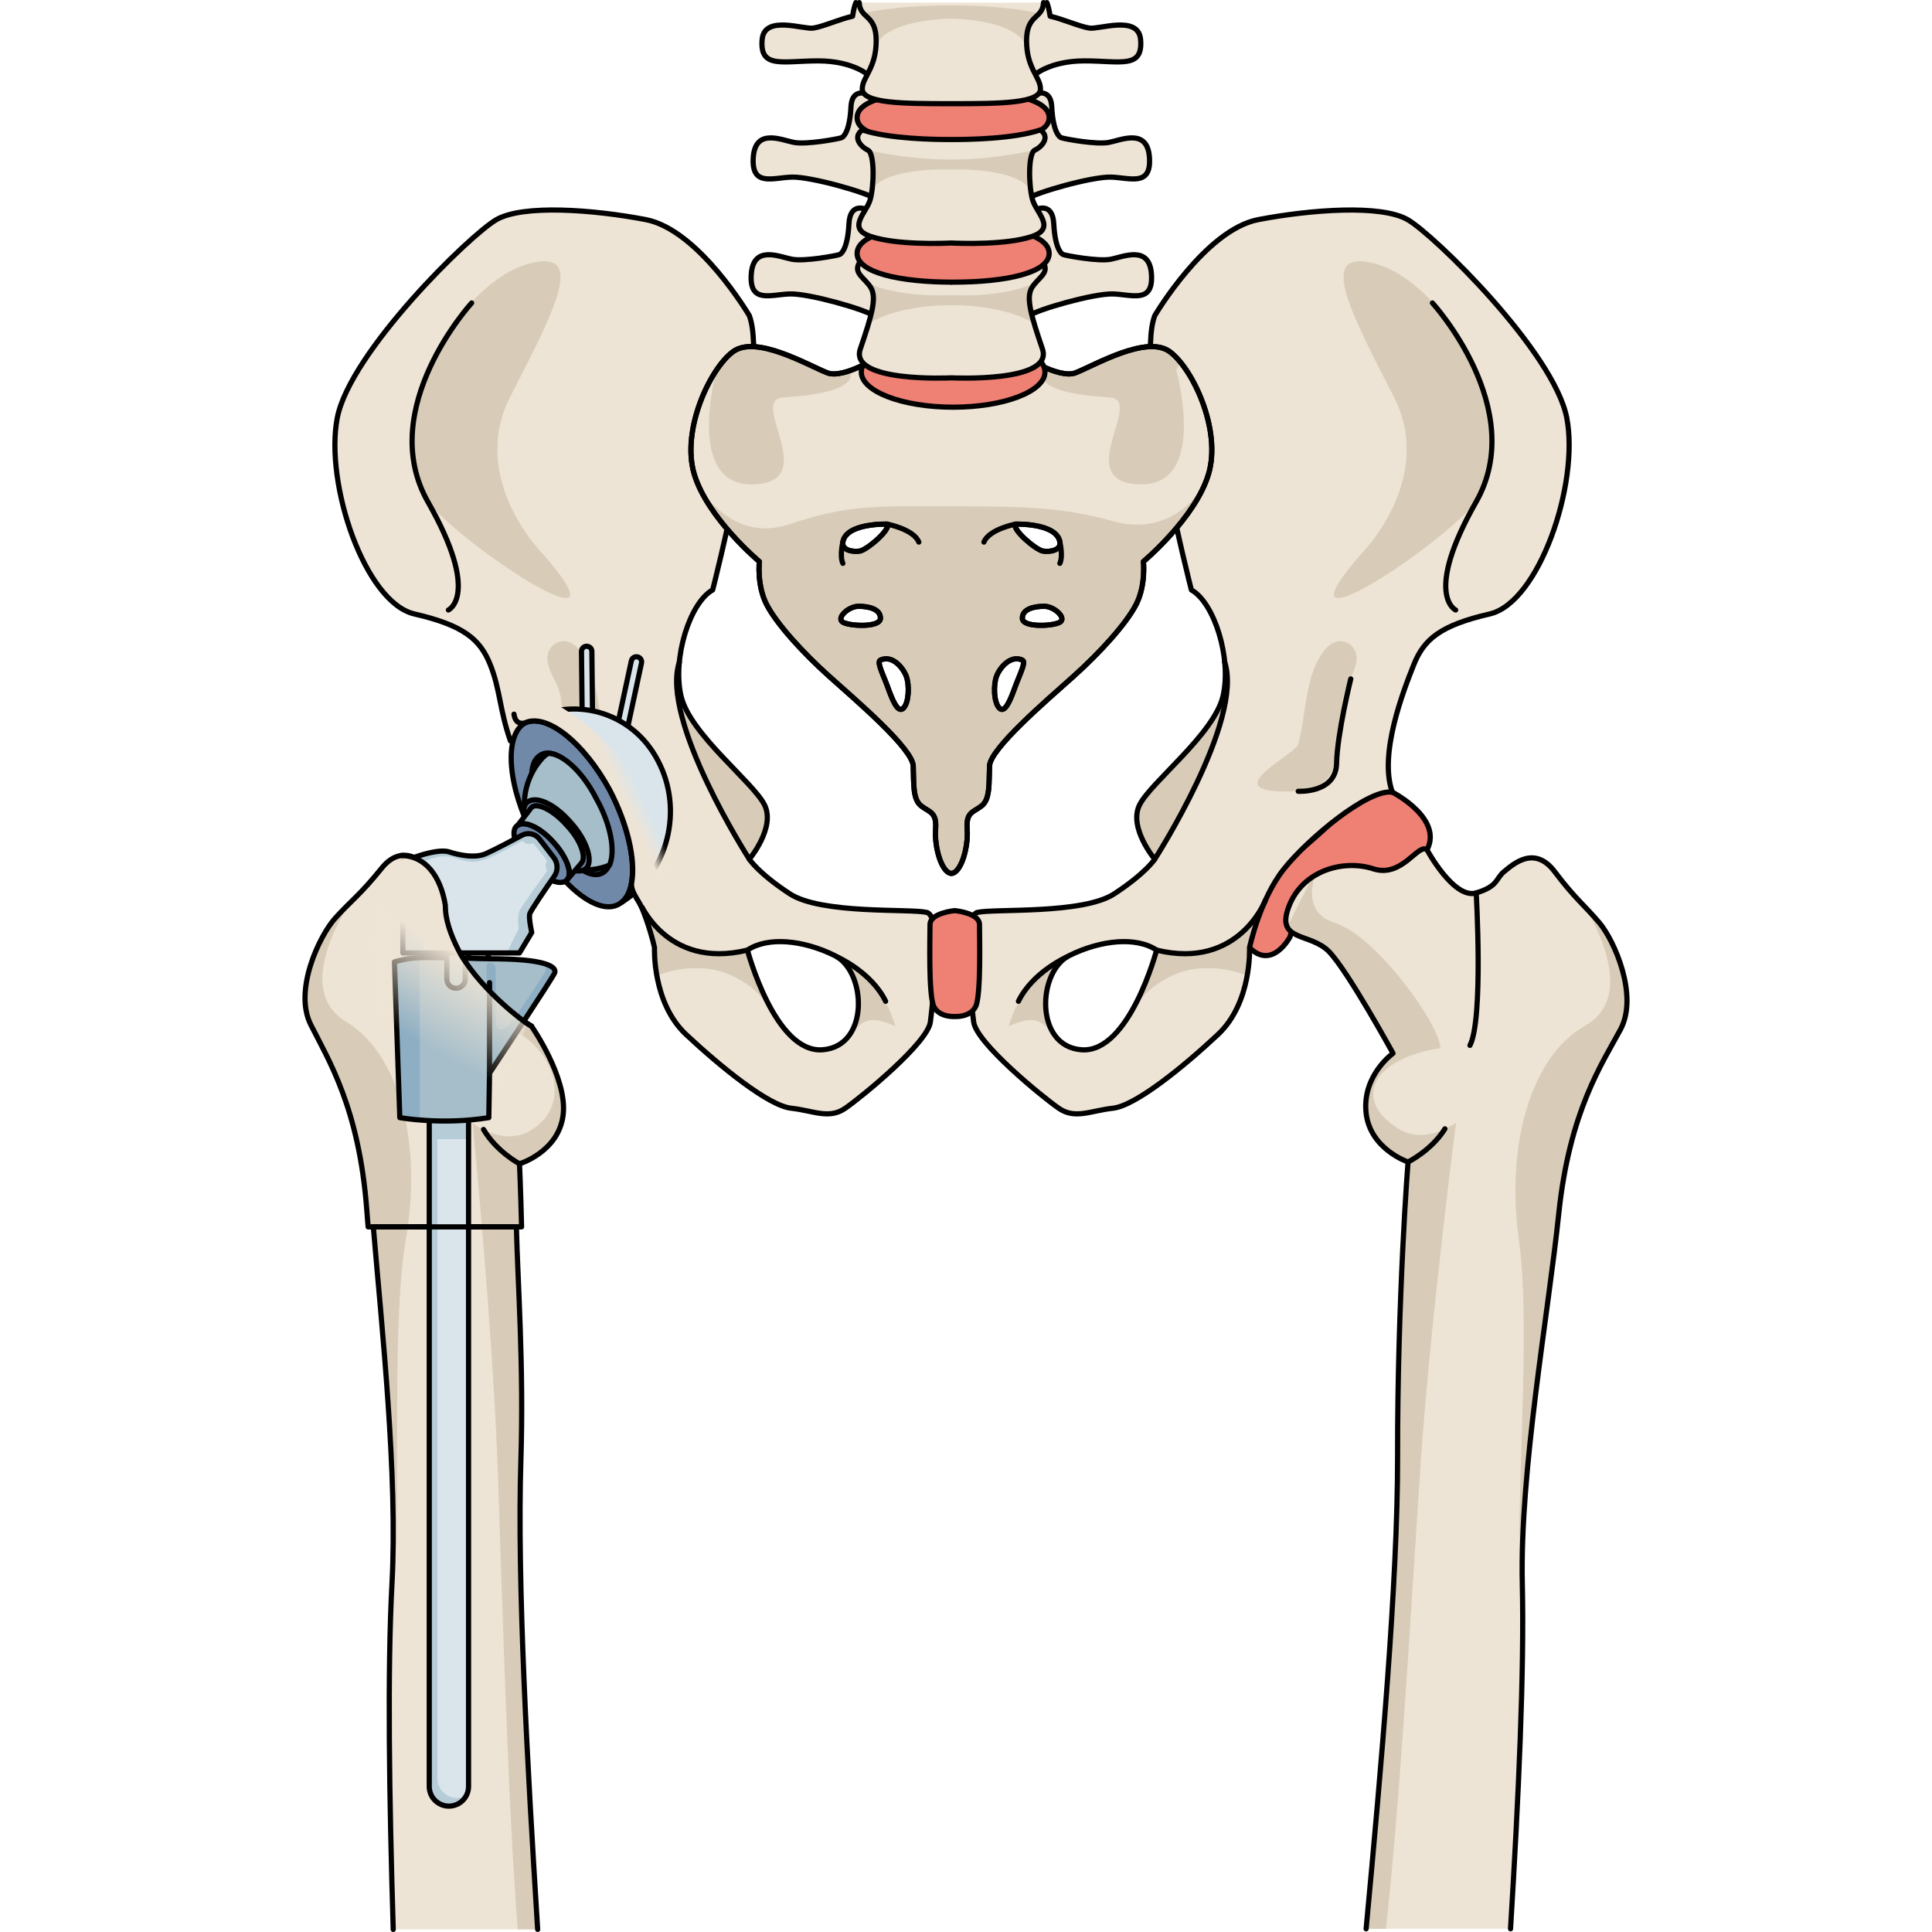 <?xml version="1.0" encoding="utf-8"?>
<!-- Created by: Science Figures, www.sciencefigures.org, Generator: Science Figures Editor -->
<svg version="1.1" id="Camada_1" xmlns="http://www.w3.org/2000/svg" xmlns:xlink="http://www.w3.org/1999/xlink" 
	 width="800px" height="800px" viewBox="0 0 255.415 371.819" enable-background="new 0 0 255.415 371.819"
	 xml:space="preserve">
<g>
	<g>
		<g>
			<path fill="#EEE4D5" d="M12.394,232.957c0.111,1.504,0.107,1.537,0.25,3.155h1c1.76,19.534,4.666,48.702,3.593,68.608
				c-0.9,16.698-0.538,41.123,0.238,66.597h27.797c-1.938-31.009-3.984-66.628-3.227-90.353c0.527-16.558-0.647-34.312-0.869-44.852
				h1c-0.189-8.551-0.401-12.133-0.401-12.133s7.532-2.272,8.4-9.403c0.869-7.13-6.077-17.063-6.077-17.063s0.011-0.018,0.021-0.035
				c-0.633-0.347-1.24-0.739-1.787-1.238c-2.287-2.097-4.027-5.015-5.327-7.807c-1.261-2.708-1.744-8.207-2.38-10.776
				c-0.546-2.208-3.656-1.759-5.159-3.406c-0.476,0.071-0.944,0.049-1.399-0.105c-4.274-1.43-1.505-5.357-3.099-6.724
				c-1.591-1.368-5.637-5.409-9.749-0.301c-4.114,5.11-5.928,6.281-8.905,9.582c-2.978,3.299-8.052,13.805-4.724,20.473
				C4.92,203.838,10.942,213.25,12.394,232.957z"/>
			<path fill="#D8CCB9" d="M19.957,238.208c3.008-17.581-0.957-35.196-11.588-41.607c-10.632-6.409,0.854-22.904,0.854-22.904l0,0
				c-0.928,0.915-1.844,1.821-2.907,3.003c-2.978,3.3-8.052,13.804-4.724,20.472c3.328,6.666,9.351,16.078,10.803,35.785
				c0.117,1.59,0.096,1.436,0.249,3.154h1c1.78,19.485,4.657,48.897,3.594,68.609c-0.068,1.255-0.115,2.556-0.146,3.896
				c0.215-0.755,0.38-1.616,0.471-2.633C19.162,288.237,16.952,255.791,19.957,238.208z"/>
			<path fill="#D8CCB9" d="M43.766,217.642c-5.232,3.036-11.022-1.507-11.022-1.507s3.887,39.27,4.882,67.764
				c0.91,26.005,1.923,63.716,3.819,87.417h3.828c-1.938-31.009-3.984-66.628-3.227-90.353c0.532-16.711-0.644-34.303-0.869-44.852
				h1c-0.188-8.282-0.401-12.133-0.401-12.133s7.532-2.272,8.4-9.403c0.869-7.13-6.077-17.063-6.077-17.063s0.011-0.018,0.021-0.035
				c-0.633-0.347-1.24-0.739-1.787-1.238c-1.846-1.692-3.331-3.921-4.521-6.185c-1.722,2.684-2.801,4.962-2.811,6.178
				C47.58,198.486,53.358,212.073,43.766,217.642z"/>
			<path fill="none" stroke="#000000" stroke-linecap="round" stroke-linejoin="round" stroke-miterlimit="10" d="M17.476,371.319
				c-0.776-25.474-1.138-49.899-0.238-66.598c1.114-20.679-1.932-48.936-3.593-68.61l27.532,0
				c0.255,10.547,1.44,26.917,0.869,44.852c-0.757,23.725,1.289,59.344,3.227,90.353"/>
			<path fill="none" stroke="#000000" stroke-linecap="round" stroke-linejoin="round" stroke-miterlimit="10" d="M12.644,236.112
				c-0.091-1.078-0.175-2.13-0.25-3.154c-1.452-19.707-7.475-29.117-10.803-35.783c-3.328-6.668,1.746-17.174,4.724-20.473
				c2.977-3.301,4.791-4.472,8.905-9.582c4.112-5.108,8.158-1.066,9.749,0.301c1.594,1.367-1.175,5.293,3.099,6.724
				c0.455,0.154,0.923,0.176,1.399,0.105c1.503,1.647,4.613,1.198,5.159,3.406c0.636,2.57,1.119,8.068,2.38,10.776
				c1.3,2.792,3.04,5.709,5.327,7.807c0.547,0.499,1.154,0.891,1.787,1.238c-0.01,0.017-0.021,0.035-0.021,0.035
				s6.946,9.934,6.077,17.063c-0.868,7.131-8.4,9.403-8.4,9.403s0.218,4.569,0.401,12.133L12.644,236.112z"/>
			<path fill="none" stroke="#000000" stroke-linecap="round" stroke-linejoin="round" stroke-miterlimit="10" d="M28.068,174.144
				c0,0-0.01,21.909,2.455,26.981"/>
			<path fill="none" stroke="#000000" stroke-linecap="round" stroke-linejoin="round" stroke-miterlimit="10" d="M41.777,223.978
				c0,0-4.445-2.356-6.922-6.612"/>
		</g>
		<g>
			<g>
				<g>
					<path fill="#EEE4D5" d="M120.13,175.592c-3.163-0.751-20.259,0.399-26.34-3.583c-6.081-3.98-7.783-6.658-7.783-6.658
						s5.106-6.081,2.918-10.46c-2.188-4.378-14.354-13.623-16.056-20.92c-1.702-7.298,1.702-18.002,6.082-20.436
						c0,0,10.948-42.33,7.056-52.79c0,0-9.73-16.542-19.949-18.487c-10.218-1.947-23.597-2.918-28.704,0
						C32.244,45.177,9.135,67.802,6.701,80.45c-2.433,12.651,5.351,35.519,14.839,37.707c9.486,2.19,12.65,4.864,14.596,9.732
						c1.946,4.865,2.225,8.567,3.895,14.705c4.623-0.73,16.539,18.865,21.162,24.704c4.624,5.837,6.568,15.081,6.568,15.081
						s-0.486,10.566,6.081,16.719c6.569,6.149,15.813,13.689,20.192,14.178c4.379,0.486,7.298,2.189,10.46,0
						c3.161-2.189,15.88-12.575,16.363-16.624C121.343,192.598,123.289,176.344,120.13,175.592z M100.051,202.035
						c-9.167,0.631-14.407-19.185-14.407-19.185c3.93-2.621,10.696-1.964,16.81,1.055
						C108.566,186.927,109.219,201.406,100.051,202.035z"/>
					<path fill="#D8CCB9" d="M86.007,165.352c0,0,5.106-6.081,2.918-10.46c-2.188-4.378-14.354-13.623-16.056-20.92
						c-0.471-2.014-0.54-4.29-0.317-6.579C68.809,138.635,86.007,165.352,86.007,165.352z"/>
					<g>
						<path fill="#D8CCB9" d="M68.212,187.746c12.526-4.531,19.453,2.779,22.019,6.47c-2.919-5.197-4.514-11.098-4.579-11.344
							c-2.751,0.456-5.783,1.114-9.074,0.674c-7.771-1.045-11.236-8.878-11.236-8.878h-0.028c1.691,4.121,2.448,7.712,2.448,7.712
							S67.661,184.679,68.212,187.746z"/>
						<path fill="#D8CCB9" d="M100.809,183.159l-0.006,0.003c0.554,0.23,1.104,0.475,1.649,0.743
							c4.941,2.443,6.313,12.375,1.81,16.421l0.002-0.002c3.185-2.787,3.39-5.694,9.846-2.827
							C110.882,186.142,100.809,183.159,100.809,183.159z"/>
						<polygon fill="#D8CCB9" points="91.401,196.144 91.393,196.133 91.401,196.147 						"/>
					</g>
					<path fill="#D8CCB9" d="M49.136,123.604c-1.412,0.566-2.373,2.201-1.828,4.345c0.564,2.229,2.031,3.865,2.401,6.274
						c0.471,3.038,0.69,6.142,1.021,9.201c0.566,5.213,1.628,9.463,11.776,8.857c10.149-0.604-3.588-7.161-4.119-9.062
						c-1.603-5.723-1.19-13.781-5.389-18.478C51.802,123.403,50.31,123.133,49.136,123.604z"/>
					<path fill="#D8CCB9" d="M46.071,106.37c0,0-14.14-14.268-6.046-30.074c8.093-15.805,14.522-27.776,4.611-25.811
						c-9.913,1.969-18.853,15.018-20.97,22.286c-2.116,7.267-3.594,15.942,0,22.913C27.261,102.65,65.455,128.409,46.071,106.37z"/>
					<path fill="none" stroke="#000000" stroke-linecap="round" stroke-linejoin="round" stroke-miterlimit="10" d="M120.13,175.592
						c-3.163-0.751-20.259,0.399-26.34-3.583c-6.081-3.98-7.783-6.658-7.783-6.658s5.106-6.081,2.918-10.46
						c-2.188-4.378-14.354-13.623-16.056-20.92c-1.702-7.298,1.702-18.002,6.082-20.436c0,0,10.948-42.33,7.056-52.79
						c0,0-9.73-16.542-19.949-18.487c-10.218-1.947-23.597-2.918-28.704,0C32.244,45.177,9.135,67.802,6.701,80.45
						c-2.433,12.651,5.351,35.519,14.839,37.707c9.486,2.19,12.65,4.864,14.596,9.732c1.946,4.865,1.765,8.567,3.895,14.705
						c4.623-0.73,16.539,18.865,21.162,24.704c4.624,5.837,6.568,15.081,6.568,15.081s-0.486,10.566,6.081,16.719
						c6.569,6.149,15.813,13.689,20.192,14.178c4.379,0.486,7.298,2.189,10.46,0c3.161-2.189,15.88-12.575,16.363-16.624
						C121.343,192.598,123.289,176.344,120.13,175.592z M100.051,202.035c-9.167,0.631-14.407-19.185-14.407-19.185
						c3.93-2.621,10.696-1.964,16.81,1.055C108.566,186.927,109.219,201.406,100.051,202.035z"/>
					<path fill="none" stroke="#000000" stroke-linecap="round" stroke-linejoin="round" stroke-miterlimit="10" d="M32.561,58.308
						c0,0-18.595,20.363-8.4,38.294c10.194,17.93,3.933,20.795,3.933,20.795"/>
					<path fill="none" stroke="#000000" stroke-linecap="round" stroke-linejoin="round" stroke-miterlimit="10" d="M86.007,165.352
						c0,0-17.198-26.721-13.455-37.96"/>
					<path fill="none" stroke="#000000" stroke-linecap="round" stroke-linejoin="round" stroke-miterlimit="10" d="M64.693,173.231
						c0,0,5.118,13.479,20.951,9.619"/>
					<path fill="none" stroke="#000000" stroke-linecap="round" stroke-linejoin="round" stroke-miterlimit="10" d="
						M102.918,184.164c0,0,6.6,2.916,9.32,8.533"/>
					<g>
						<path fill="#EE8074" d="M209.765,152.458c0,0,10.463,5.351,6.325,11.68c-4.135,6.324-10.946,3.405-10.946,3.405
							s-6.567,0.486-9.975,3.163c-3.406,2.675-5.108,9.612-5.108,9.612s-3.406,6.441-7.785,2.062
							c-4.377-4.376,3.26-13.349,10.773-19.615C200.56,156.5,203.926,151.239,209.765,152.458z"/>
						<path fill="none" stroke="#000000" stroke-linecap="round" stroke-linejoin="round" stroke-miterlimit="10" d="
							M209.765,152.458c0,0,10.463,5.351,6.325,11.68c-4.135,6.324-10.946,3.405-10.946,3.405s-6.567,0.486-9.975,3.163
							c-3.406,2.675-5.108,9.612-5.108,9.612s-3.406,6.441-7.785,2.062c-4.377-4.376,3.26-13.349,10.773-19.615
							C200.56,156.5,203.926,151.239,209.765,152.458z"/>
						<path fill="#EEE4D5" d="M129.178,196.653c0.484,4.049,13.202,14.434,16.363,16.624c3.164,2.189,6.082,0.486,10.462,0
							c4.379-0.489,13.622-8.028,20.191-14.178c6.568-6.151,6.08-16.719,6.08-16.719s1.946-9.244,6.569-15.081
							c4.624-5.839,16.298-15.569,20.921-14.839c-2.674-7.297,2.189-19.704,4.135-24.569c1.946-4.868,5.109-7.542,14.598-9.732
							c9.488-2.188,17.271-25.055,14.838-37.706c-2.434-12.648-25.543-35.273-30.65-38.191c-5.109-2.919-18.488-1.948-28.707,0
							c-10.216,1.946-19.945,18.488-19.945,18.488c-3.896,10.461,7.054,52.79,7.054,52.79c4.379,2.432,7.786,13.137,6.083,20.436
							c-1.704,7.296-13.867,16.542-16.055,20.919c-2.189,4.378,2.918,10.46,2.918,10.46s-1.705,2.676-7.785,6.659
							c-6.082,3.98-23.176,2.83-26.338,3.582C126.746,176.344,128.692,192.598,129.178,196.653z M147.585,183.905
							c6.111-3.018,12.879-3.675,16.807-1.055c0,0-5.238,19.816-14.406,19.186C140.815,201.406,141.471,186.927,147.585,183.905z"/>
						<path fill="#D8CCB9" d="M164.032,165.352c0,0-5.107-6.081-2.918-10.46c2.188-4.378,14.351-13.623,16.055-20.92
							c0.469-2.014,0.539-4.29,0.318-6.579C181.224,138.635,164.032,165.352,164.032,165.352z"/>
						<g>
							<path fill="#D8CCB9" d="M181.825,187.746c-12.526-4.531-19.451,2.779-22.018,6.47c2.916-5.197,4.512-11.098,4.579-11.344
								c2.749,0.456,5.78,1.114,9.071,0.674c7.771-1.045,11.236-8.878,11.236-8.878h0.028c-1.689,4.121-2.448,7.712-2.448,7.712
								S182.374,184.679,181.825,187.746z"/>
							<path fill="#D8CCB9" d="M149.226,183.159l0.007,0.003c-0.554,0.23-1.104,0.475-1.648,0.743
								c-4.943,2.443-6.313,12.375-1.812,16.421v-0.002c-3.185-2.787-3.392-5.694-9.846-2.827
								C139.155,186.142,149.226,183.159,149.226,183.159z"/>
							<polygon fill="#D8CCB9" points="158.635,196.144 158.64,196.133 158.636,196.147 							"/>
						</g>
						<path fill="#D8CCB9" d="M200.901,123.604c1.412,0.566,2.371,2.201,1.826,4.345c-0.564,2.229-2.029,3.865-2.402,6.274
							c-0.471,3.038-0.686,6.142-1.018,9.201c-0.568,5.213-1.63,9.463-11.779,8.857c-10.147-0.604,3.59-7.161,4.123-9.062
							c1.6-5.723,1.188-13.781,5.389-18.478C198.233,123.403,199.723,123.133,200.901,123.604z"/>
						<path fill="#D8CCB9" d="M203.966,106.37c0,0,14.14-14.268,6.046-30.074c-8.096-15.805-14.525-27.776-4.611-25.811
							c9.912,1.968,18.852,15.017,20.969,22.285c2.119,7.267,3.595,15.942,0,22.911C222.776,102.65,184.579,128.409,203.966,106.37z
							"/>
						<path fill="none" stroke="#000000" stroke-linecap="round" stroke-linejoin="round" stroke-miterlimit="10" d="
							M129.178,196.653c0.484,4.049,13.202,14.434,16.363,16.624c3.164,2.189,6.082,0.486,10.462,0
							c4.379-0.489,13.622-8.028,20.191-14.178c6.568-6.151,6.08-16.719,6.08-16.719s1.946-9.244,6.569-15.081
							c4.624-5.839,16.298-15.569,20.921-14.839c-2.674-7.297,2.189-19.704,4.135-24.569c1.946-4.868,5.109-7.542,14.598-9.732
							c9.488-2.188,17.271-25.055,14.838-37.706c-2.434-12.648-25.543-35.273-30.65-38.191c-5.109-2.919-18.488-1.948-28.707,0
							c-10.216,1.946-19.945,18.488-19.945,18.488c-3.896,10.461,7.054,52.79,7.054,52.79c4.379,2.432,7.786,13.137,6.083,20.436
							c-1.704,7.296-13.867,16.542-16.055,20.919c-2.189,4.378,2.918,10.46,2.918,10.46s-1.705,2.676-7.785,6.659
							c-6.082,3.98-23.176,2.83-26.338,3.582C126.746,176.344,128.692,192.598,129.178,196.653z M147.585,183.905
							c6.111-3.018,12.879-3.675,16.807-1.055c0,0-5.238,19.816-14.406,19.186C140.815,201.406,141.471,186.927,147.585,183.905z"/>
						<path fill="none" stroke="#000000" stroke-linecap="round" stroke-linejoin="round" stroke-miterlimit="10" d="
							M217.474,58.308c0,0,18.597,20.363,8.398,38.294c-10.192,17.93-3.93,20.795-3.93,20.795"/>
						<path fill="none" stroke="#000000" stroke-linecap="round" stroke-linejoin="round" stroke-miterlimit="10" d="
							M201.758,130.655c0,0-2.609,10.486-2.731,16.27c-0.123,5.785-7.377,5.358-7.377,5.358"/>
						<path fill="none" stroke="#000000" stroke-linecap="round" stroke-linejoin="round" stroke-miterlimit="10" d="
							M164.032,165.352c0,0,17.194-26.721,13.453-37.96"/>
						<path fill="none" stroke="#000000" stroke-linecap="round" stroke-linejoin="round" stroke-miterlimit="10" d="
							M185.345,173.231c0,0-5.118,13.479-20.954,9.619"/>
						<path fill="none" stroke="#000000" stroke-linecap="round" stroke-linejoin="round" stroke-miterlimit="10" d="
							M147.12,184.164c0,0-6.603,2.916-9.32,8.533"/>
					</g>
					<path fill="#EE8074" d="M125.544,195.631c0,0,2.947,0.218,4.015-1.899c1.067-2.115,0.745-13.55,0.745-15.799
						c0-2.249-4.76-2.683-4.76-2.683s-4.763,0.436-4.763,2.683c0,2.25-0.323,13.685,0.745,15.799
						C122.594,195.85,125.544,195.631,125.544,195.631z"/>
					<path fill="none" stroke="#000000" stroke-linecap="round" stroke-linejoin="round" stroke-miterlimit="10" d="
						M125.544,195.631c0,0,2.947,0.218,4.015-1.899c1.067-2.115,0.745-13.55,0.745-15.799c0-2.249-4.76-2.683-4.76-2.683
						s-4.763,0.436-4.763,2.683c0,2.25-0.323,13.685,0.745,15.799C122.594,195.85,125.544,195.631,125.544,195.631z"/>
				</g>
				<g>
					<g>
						<path fill="#EEE4D5" d="M166.919,67.676c-4.428-3.251-14.305,2.552-18.102,4.061c-3.259,1.294-10.506-3.48-10.506-3.48
							l-13.414-0.119l-13.418,0.119c0,0-7.25,4.774-10.506,3.48c-3.798-1.509-13.669-7.312-18.099-4.061
							c-4.431,3.249-10,15.09-7.47,23.566c2.531,8.473,12.531,16.832,12.531,16.832s-0.506,4.527,1.391,8.244
							c1.9,3.712,6.962,9.288,12.154,13.93c5.188,4.643,15.946,13.816,16.073,17.181c0.128,3.368-0.127,6.387,1.519,7.664
							c1.644,1.277,3.038,1.162,2.784,4.527c-0.251,3.368,1.14,8.359,3.04,8.476c1.898-0.116,3.289-5.108,3.036-8.476
							c-0.253-3.365,1.141-3.25,2.783-4.527c1.646-1.276,1.395-4.296,1.521-7.664c0.125-3.365,10.885-12.538,16.072-17.181
							c5.189-4.643,10.251-10.217,12.148-13.93c1.9-3.717,1.394-8.244,1.394-8.244s10.001-8.358,12.531-16.832
							C176.917,82.766,171.348,70.923,166.919,67.676z M104.011,104.325c0.608-3.732,8.56-3.454,8.56-3.454
							c0.669,1.058-3.942,4.954-5.281,5.179C105.956,106.271,103.753,105.923,104.011,104.325z M104.011,119.746
							c-1.334-0.781,1.033-3.062,3.036-3.062s4.248,0.555,4.189,2.335C111.177,120.803,105.349,120.524,104.011,119.746z
							 M115.67,136.281c-1.093,1.112-2.187-1.726-3.032-4.064c-0.844-2.34-2.178-4.822-1.399-5.181
							c2.309-1.058,4.368,1.504,4.977,3.121C116.822,131.771,116.761,135.166,115.67,136.281z M137.219,100.872
							c0,0,7.952-0.279,8.561,3.454c0.26,1.598-1.941,1.945-3.277,1.726C141.167,105.825,136.553,101.929,137.219,100.872z
							 M137.155,132.217c-0.845,2.338-1.939,5.176-3.029,4.064c-1.094-1.115-1.156-4.51-0.547-6.124
							c0.606-1.617,2.666-4.179,4.975-3.121C139.335,127.395,138.001,129.877,137.155,132.217z M145.78,119.746
							c-1.338,0.779-7.164,1.058-7.225-0.725c-0.062-1.781,2.184-2.337,4.188-2.337C144.747,116.684,147.114,118.966,145.78,119.746
							z"/>
						<g>
							<path fill="#D8CCB9" d="M166.919,67.676c-4.428-3.251-14.305,2.552-18.102,4.061c-1.43,0.569-3.629-0.033-5.648-0.892
								c-0.236,0.12-0.469,0.234-0.704,0.356c-1.36,3.703,6.265,4.887,12.95,5.296c6.688,0.408-7.58,16.358,5.723,16.719
								c13.301,0.361,7.036-22.016,7.036-22.016l0.802-1.505C168.284,68.856,167.59,68.167,166.919,67.676z"/>
							<path fill="#D8CCB9" d="M92.466,76.498c6.626-0.404,14.164-1.573,12.98-5.195c-1.659,0.588-3.313,0.893-4.473,0.434
								c-3.798-1.509-13.669-7.312-18.099-4.061c-1.037,0.759-2.129,1.988-3.171,3.526l0,0c0,0-6.26,22.376,7.04,22.016
								C100.046,92.857,85.777,76.907,92.466,76.498z"/>
						</g>
						<path fill="#D8CCB9" d="M173.637,93.266c-2.363,3.67-7.902,9.723-17.65,7.029c-9.711-2.687-16.703-2.85-30.759-2.85
							c-14.052,0-19.835-0.499-31.427,3.422c-11.53,3.898-17.607-7.529-17.67-7.65c3.309,7.751,11.805,14.856,11.805,14.856
							s-0.506,4.527,1.391,8.244c1.9,3.712,6.962,9.288,12.154,13.93c5.188,4.644,15.946,13.814,16.073,17.18
							c0.128,3.369-0.127,6.386,1.519,7.664c1.644,1.276,3.038,1.162,2.784,4.526c-0.251,3.369,1.14,8.36,3.04,8.476
							c1.898-0.115,3.289-5.107,3.036-8.476c-0.253-3.364,1.142-3.25,2.783-4.526c1.645-1.278,1.394-4.295,1.52-7.664
							c0.125-3.366,10.887-12.538,16.073-17.18c5.19-4.644,10.251-10.218,12.149-13.93c1.9-3.717,1.393-8.244,1.393-8.244
							S170.311,100.998,173.637,93.266z M104.011,104.325c0.608-3.732,8.56-3.454,8.56-3.454c0.669,1.058-3.942,4.954-5.281,5.179
							C105.956,106.271,103.753,105.923,104.011,104.325z M104.011,119.746c-1.334-0.781,1.033-3.062,3.036-3.062
							s4.248,0.555,4.189,2.335C111.177,120.803,105.349,120.524,104.011,119.746z M115.67,136.281
							c-1.093,1.112-2.187-1.726-3.032-4.064c-0.844-2.34-2.178-4.822-1.399-5.181c2.309-1.058,4.368,1.504,4.977,3.121
							C116.822,131.771,116.761,135.166,115.67,136.281z M137.219,100.872c0,0,7.952-0.279,8.561,3.454
							c0.26,1.598-1.941,1.945-3.277,1.726C141.167,105.825,136.553,101.929,137.219,100.872z M137.155,132.217
							c-0.845,2.338-1.939,5.176-3.029,4.064c-1.094-1.115-1.156-4.51-0.547-6.124c0.606-1.617,2.666-4.179,4.975-3.121
							C139.335,127.395,138.001,129.877,137.155,132.217z M145.78,119.746c-1.338,0.779-7.164,1.058-7.225-0.725
							c-0.062-1.781,2.184-2.337,4.188-2.337C144.747,116.684,147.114,118.966,145.78,119.746z"/>
						<path fill="none" stroke="#000000" stroke-linecap="round" stroke-linejoin="round" stroke-miterlimit="10" d="
							M166.919,67.676c-4.428-3.251-14.305,2.552-18.102,4.061c-3.259,1.294-10.506-3.48-10.506-3.48l-13.414-0.119l-13.418,0.119
							c0,0-7.25,4.774-10.506,3.48c-3.798-1.509-13.669-7.312-18.099-4.061c-4.431,3.249-10,15.09-7.47,23.566
							c2.531,8.473,12.531,16.832,12.531,16.832s-0.506,4.527,1.391,8.244c1.9,3.712,6.962,9.288,12.154,13.93
							c5.188,4.643,15.946,13.816,16.073,17.181c0.128,3.368-0.127,6.387,1.519,7.664c1.644,1.277,3.038,1.162,2.784,4.527
							c-0.251,3.368,1.14,8.359,3.04,8.476c1.898-0.116,3.289-5.108,3.036-8.476c-0.253-3.365,1.141-3.25,2.783-4.527
							c1.646-1.276,1.395-4.296,1.521-7.664c0.125-3.365,10.885-12.538,16.072-17.181c5.189-4.643,10.251-10.217,12.148-13.93
							c1.9-3.717,1.394-8.244,1.394-8.244s10.001-8.358,12.531-16.832C176.917,82.766,171.348,70.923,166.919,67.676z
							 M104.011,104.325c0.608-3.732,8.56-3.454,8.56-3.454c0.669,1.058-3.942,4.954-5.281,5.179
							C105.956,106.271,103.753,105.923,104.011,104.325z M104.011,119.746c-1.334-0.781,1.033-3.062,3.036-3.062
							s4.248,0.555,4.189,2.335C111.177,120.803,105.349,120.524,104.011,119.746z M115.67,136.281
							c-1.093,1.112-2.187-1.726-3.032-4.064c-0.844-2.34-2.178-4.822-1.399-5.181c2.309-1.058,4.368,1.504,4.977,3.121
							C116.822,131.771,116.761,135.166,115.67,136.281z M137.219,100.872c0,0,7.952-0.279,8.561,3.454
							c0.26,1.598-1.941,1.945-3.277,1.726C141.167,105.825,136.553,101.929,137.219,100.872z M137.155,132.217
							c-0.845,2.338-1.939,5.176-3.029,4.064c-1.094-1.115-1.156-4.51-0.547-6.124c0.606-1.617,2.666-4.179,4.975-3.121
							C139.335,127.395,138.001,129.877,137.155,132.217z M145.78,119.746c-1.338,0.779-7.164,1.058-7.225-0.725
							c-0.062-1.781,2.184-2.337,4.188-2.337C144.747,116.684,147.114,118.966,145.78,119.746z"/>
						<path fill="none" stroke="#000000" stroke-linecap="round" stroke-linejoin="round" stroke-miterlimit="10" d="
							M166.919,67.676c-4.428-3.251-14.305,2.552-18.102,4.061c-3.259,1.294-10.506-3.48-10.506-3.48l-13.414-0.119l-13.418,0.119
							c0,0-7.25,4.774-10.506,3.48c-3.798-1.509-13.669-7.312-18.099-4.061c-4.431,3.249-10,15.09-7.47,23.566
							c2.531,8.473,12.531,16.832,12.531,16.832s-0.506,4.527,1.391,8.244c1.9,3.712,6.962,9.288,12.154,13.93
							c5.188,4.643,15.946,13.816,16.073,17.181c0.128,3.368-0.127,6.387,1.519,7.664c1.644,1.277,3.038,1.162,2.784,4.527
							c-0.251,3.368,1.14,8.359,3.04,8.476c1.898-0.116,3.289-5.108,3.036-8.476c-0.253-3.365,1.141-3.25,2.783-4.527
							c1.646-1.276,1.395-4.296,1.521-7.664c0.125-3.365,10.885-12.538,16.072-17.181c5.189-4.643,10.251-10.217,12.148-13.93
							c1.9-3.717,1.394-8.244,1.394-8.244s10.001-8.358,12.531-16.832C176.917,82.766,171.348,70.923,166.919,67.676z
							 M104.011,104.325c0.608-3.732,8.56-3.454,8.56-3.454c0.669,1.058-3.942,4.954-5.281,5.179
							C105.956,106.271,103.753,105.923,104.011,104.325z M104.011,119.746c-1.334-0.781,1.033-3.062,3.036-3.062
							s4.248,0.555,4.189,2.335C111.177,120.803,105.349,120.524,104.011,119.746z M115.67,136.281
							c-1.093,1.112-2.187-1.726-3.032-4.064c-0.844-2.34-2.178-4.822-1.399-5.181c2.309-1.058,4.368,1.504,4.977,3.121
							C116.822,131.771,116.761,135.166,115.67,136.281z M137.219,100.872c0,0,7.952-0.279,8.561,3.454
							c0.26,1.598-1.941,1.945-3.277,1.726C141.167,105.825,136.553,101.929,137.219,100.872z M137.155,132.217
							c-0.845,2.338-1.939,5.176-3.029,4.064c-1.094-1.115-1.156-4.51-0.547-6.124c0.606-1.617,2.666-4.179,4.975-3.121
							C139.335,127.395,138.001,129.877,137.155,132.217z M145.78,119.746c-1.338,0.779-7.164,1.058-7.225-0.725
							c-0.062-1.781,2.184-2.337,4.188-2.337C144.747,116.684,147.114,118.966,145.78,119.746z"/>
						<path fill="#EEE4D5" d="M109.664,18.458c0,0-3.874-2.233-4.096,2.13c-0.223,4.362-1.265,5.726-1.857,5.928
							c-0.595,0.207-6.689,1.364-9.142,0.889c-2.452-0.479-7.433-2.796-7.804,2.93c-0.37,5.725,3.865,3.813,7.508,3.75
							c3.64-0.068,14.342,2.929,16.273,4.294C112.479,39.742,115.09,22.343,109.664,18.458z"/>
						<path fill="#EEE4D5" d="M140.116,18.458c0,0,3.875-2.233,4.097,2.13c0.222,4.362,1.264,5.726,1.858,5.928
							c0.594,0.207,6.689,1.364,9.143,0.889c2.449-0.479,7.43-2.796,7.803,2.93c0.371,5.725-3.863,3.813-7.509,3.75
							c-3.64-0.068-14.341,2.929-16.272,4.294C137.3,39.742,134.694,22.343,140.116,18.458z"/>
						<path fill="none" stroke="#000000" stroke-linecap="round" stroke-linejoin="round" stroke-miterlimit="10" d="
							M109.664,18.458c0,0-3.874-2.233-4.096,2.13c-0.223,4.362-1.265,5.726-1.857,5.928c-0.595,0.207-6.689,1.364-9.142,0.889
							c-2.452-0.479-7.433-2.796-7.804,2.93c-0.37,5.725,3.865,3.813,7.508,3.75c3.64-0.068,14.342,2.929,16.273,4.294
							C112.479,39.742,115.09,22.343,109.664,18.458z"/>
						<path fill="none" stroke="#000000" stroke-linecap="round" stroke-linejoin="round" stroke-miterlimit="10" d="
							M140.116,18.458c0,0,3.875-2.233,4.097,2.13c0.222,4.362,1.264,5.726,1.858,5.928c0.594,0.207,6.689,1.364,9.143,0.889
							c2.449-0.479,7.43-2.796,7.803,2.93c0.371,5.725-3.863,3.813-7.509,3.75c-3.64-0.068-14.341,2.929-16.272,4.294
							C137.3,39.742,134.694,22.343,140.116,18.458z"/>
						<path fill="#EEE4D5" d="M108.599,40.341c0,0-3.199-1.633-3.42,2.728c-0.222,4.363-1.264,5.724-1.859,5.932
							c-0.593,0.204-6.687,1.361-9.139,0.885c-2.452-0.478-7.431-2.794-7.804,2.932c-0.372,5.724,3.864,3.819,7.505,3.748
							c3.643-0.068,14.342,2.932,16.275,4.297C112.09,62.222,114.026,44.227,108.599,40.341z"/>
						<path fill="#EEE4D5" d="M141.181,40.341c0,0,3.195-1.633,3.42,2.728c0.224,4.363,1.265,5.724,1.856,5.932
							c0.596,0.204,6.689,1.361,9.141,0.885c2.454-0.478,7.436-2.794,7.803,2.932c0.373,5.724-3.861,3.819-7.502,3.748
							c-3.643-0.068-14.345,2.932-16.277,4.297C137.69,62.222,135.757,44.227,141.181,40.341z"/>
						<path fill="none" stroke="#000000" stroke-linecap="round" stroke-linejoin="round" stroke-miterlimit="10" d="
							M108.599,40.341c0,0-3.199-1.633-3.42,2.728c-0.222,4.363-1.264,5.724-1.859,5.932c-0.593,0.204-6.687,1.361-9.139,0.885
							c-2.452-0.478-7.431-2.794-7.804,2.932c-0.372,5.724,3.864,3.819,7.505,3.748c3.643-0.068,14.342,2.932,16.275,4.297
							C112.09,62.222,114.026,44.227,108.599,40.341z"/>
						<path fill="none" stroke="#000000" stroke-linecap="round" stroke-linejoin="round" stroke-miterlimit="10" d="
							M141.181,40.341c0,0,3.195-1.633,3.42,2.728c0.224,4.363,1.265,5.724,1.856,5.932c0.596,0.204,6.689,1.361,9.141,0.885
							c2.454-0.478,7.436-2.794,7.803,2.932c0.373,5.724-3.861,3.819-7.502,3.748c-3.643-0.068-14.345,2.932-16.277,4.297
							C137.69,62.222,135.757,44.227,141.181,40.341z"/>
						<path fill="#EE8074" d="M143.712,22.646c0,3.731-8.274,4.715-18.482,4.715c-10.205,0-18.477-0.984-18.477-4.715
							c0-3.733,8.271-5.124,18.477-5.124C135.436,17.522,143.712,18.913,143.712,22.646z"/>
						<path fill="none" stroke="#000000" stroke-linecap="round" stroke-linejoin="round" stroke-miterlimit="10" d="
							M143.712,22.646c0,3.731-8.274,4.715-18.482,4.715c-10.205,0-18.477-0.984-18.477-4.715c0-3.733,8.271-5.124,18.477-5.124
							C135.436,17.522,143.712,18.913,143.712,22.646z"/>
						<path fill="#EE8074" d="M142.905,71.605c0,3.732-7.916,6.76-17.677,6.76c-9.76,0-17.67-3.028-17.67-6.76
							c0-3.731,7.91-6.755,17.67-6.755C134.989,64.848,142.905,67.874,142.905,71.605z"/>
						<path fill="none" stroke="#000000" stroke-linecap="round" stroke-linejoin="round" stroke-miterlimit="10" d="
							M142.905,71.605c0,3.732-7.916,6.76-17.677,6.76c-9.76,0-17.67-3.028-17.67-6.76c0-3.731,7.91-6.755,17.67-6.755
							C134.989,64.848,142.905,67.874,142.905,71.605z"/>
						<path fill="#EEE4D5" d="M140.364,55.405c1.117-1.907,3.483-2.796,2.225-4.841c-4.135-0.746-17.584,3.684-17.697,3.721
							c-0.113-0.037-13.56-4.466-17.699-3.721c-1.257,2.044,1.11,2.934,2.224,4.841c1.116,1.911,0.194,5.182-2.047,11.744
							c-2.226,6.524,17.298,5.579,17.522,5.567c0.223,0.011,19.75,0.957,17.524-5.567C140.174,60.587,139.251,57.316,140.364,55.405
							z"/>
						<path fill="#D8CCB9" d="M140.364,55.405c0.237-0.407,0.532-0.766,0.84-1.102c-5.881,3.072-16.086,2.504-16.306,2.491l0,0
							h-0.007h-0.006l0,0c-0.223,0.013-10.428,0.581-16.307-2.491c0.306,0.334,0.602,0.694,0.837,1.102
							c0.798,1.365,0.55,3.438-0.475,6.903l0.002,0.002c0,0,4.885-3.563,15.948-3.563c11.062,0,15.951,3.563,15.951,3.563v-0.002
							C139.815,58.844,139.567,56.771,140.364,55.405z"/>
						<path fill="none" stroke="#000000" stroke-linecap="round" stroke-linejoin="round" stroke-miterlimit="10" d="
							M140.364,55.405c1.117-1.907,3.483-2.796,2.225-4.841c-4.135-0.746-17.584,3.684-17.697,3.721
							c-0.113-0.037-13.56-4.466-17.699-3.721c-1.257,2.044,1.11,2.934,2.224,4.841c1.116,1.911,0.194,5.182-2.047,11.744
							c-2.226,6.524,17.298,5.579,17.522,5.567c0.223,0.011,19.75,0.957,17.524-5.567C140.174,60.587,139.251,57.316,140.364,55.405
							z"/>
						<path fill="#EE8074" d="M143.712,48.773c0,3.732-8.274,5.531-18.482,5.531c-10.205,0-18.477-1.798-18.477-5.531
							c0-3.733,8.271-5.532,18.477-5.532C135.436,43.241,143.712,45.04,143.712,48.773z"/>
						<path fill="none" stroke="#000000" stroke-linecap="round" stroke-linejoin="round" stroke-miterlimit="10" d="
							M143.712,48.773c0,3.732-8.274,5.531-18.482,5.531c-10.205,0-18.477-1.798-18.477-5.531c0-3.733,8.271-5.532,18.477-5.532
							C135.436,43.241,143.712,45.04,143.712,48.773z"/>
						<path fill="#EEE4D5" d="M140.963,28.89c1.338-0.613,3.045-2.52,1.04-3.884c-5.066,1.742-14.168,1.853-16.758,1.846v-0.006
							c0,0-0.127,0.004-0.354,0.006c-0.227-0.002-0.355-0.006-0.355-0.006v0.006c-2.589,0.006-11.691-0.104-16.755-1.846
							c-2.005,1.364-0.296,3.271,1.04,3.884c1.338,0.615,1.189,6.953,0.446,9.542c-0.743,2.589-4.595,5.501,0.148,7.088
							c4.9,1.642,13.63,1.332,15.476,1.248c1.845,0.084,10.574,0.394,15.474-1.248c4.748-1.587,0.893-4.5,0.15-7.088
							C139.769,35.844,139.624,29.505,140.963,28.89z"/>
						<path fill="#D8CCB9" d="M140.829,28.976c-0.025-0.053-0.041-0.086-0.041-0.086s-7.209,1.807-15.981,1.818
							c-8.777-0.012-15.985-1.818-15.985-1.818c1.06,0.485,1.188,4.556,0.828,7.518l0,0c2.781-4.051,13.59-3.815,15.07-3.763v0.005
							c0,0,0.033-0.001,0.087-0.004c0.051,0.002,0.085,0.004,0.085,0.004v-0.005c1.479-0.052,12.289-0.288,15.07,3.763
							c0.057-0.033,0.107-0.069,0.158-0.102C139.792,33.48,139.903,29.719,140.829,28.976z"/>
						<path fill="none" stroke="#000000" stroke-linecap="round" stroke-linejoin="round" stroke-miterlimit="10" d="M140.963,28.89
							c1.338-0.613,3.045-2.52,1.04-3.884c-5.066,1.742-14.168,1.853-16.758,1.846v-0.006c0,0-0.127,0.004-0.354,0.006
							c-0.227-0.002-0.355-0.006-0.355-0.006v0.006c-2.589,0.006-11.691-0.104-16.755-1.846c-2.005,1.364-0.296,3.271,1.04,3.884
							c1.338,0.615,1.189,6.953,0.446,9.542c-0.743,2.589-4.595,5.501,0.148,7.088c4.9,1.642,13.63,1.332,15.476,1.248
							c1.845,0.084,10.574,0.394,15.474-1.248c4.748-1.587,0.893-4.5,0.15-7.088C139.769,35.844,139.624,29.505,140.963,28.89z"/>
						<g>
							<path fill="#EEE4D5" d="M108.945,0.502h-2.433c-0.223,0.546-0.446,1.372-0.63,2.622c-2.406,0.533-5.639,1.978-7.546,2.281
								c-1.907,0.305-9.449-2.584-9.861,2.206c-0.492,5.684,3.891,4.105,10.772,4.105c6.881,0,9.867,2.888,9.867,2.888
								S116.11,6.388,108.945,0.502z"/>
							<path fill="#EEE4D5" d="M151.444,5.405c-1.906-0.304-5.14-1.75-7.543-2.281c-0.185-1.25-0.41-2.075-0.634-2.622h-2.435
								c-7.162,5.885-0.166,14.102-0.166,14.102s2.984-2.889,9.867-2.889c6.881,0,11.266,1.58,10.773-4.104
								C160.894,2.821,153.348,5.71,151.444,5.405z"/>
							<path fill="none" stroke="#000000" stroke-linecap="round" stroke-linejoin="round" stroke-miterlimit="10" d="
								M106.511,0.502c-0.223,0.546-0.446,1.372-0.63,2.622c-2.406,0.533-5.639,1.978-7.546,2.281
								c-1.907,0.305-9.449-2.584-9.861,2.206c-0.492,5.684,3.891,4.105,10.772,4.105c6.881,0,9.867,2.888,9.867,2.888"/>
							<path fill="none" stroke="#000000" stroke-linecap="round" stroke-linejoin="round" stroke-miterlimit="10" d="
								M140.669,14.604c0,0,2.982-2.889,9.867-2.889c6.881,0,11.265,1.58,10.772-4.104c-0.414-4.79-7.96-1.901-9.864-2.207
								c-1.906-0.304-5.14-1.75-7.543-2.282c-0.185-1.248-0.41-2.073-0.634-2.622"/>
							<path fill="#EEE4D5" d="M142.624,0.502h-35.463c0.137,3.21,3.261,2.15,3.261,7.336c0,5.35-2.679,6.987-2.679,9.28
								c0,2.767,7.756,2.836,16.792,2.838h0.709c9.039-0.002,16.795-0.071,16.795-2.838c0-2.293-2.678-3.93-2.678-9.28
								C139.362,2.653,142.485,3.713,142.624,0.502z"/>
							<path fill="#D8CCB9" d="M124.89,1.042l-0.02,0.018V1.042c-11.247,0-16.934,1.51-16.934,1.51v0.002
								c0.968,1.099,2.484,1.676,2.484,5.287c0,0.265-0.015,0.522-0.028,0.77c0.011,0.006,0.021,0.01,0.028,0.013
								c2.627-5.062,14.449-5.023,14.449-5.023V3.585l0.02,0.017c0,0,11.714-0.039,14.318,5.023
								c0.059-0.023,0.115-0.051,0.173-0.077c-0.009-0.231-0.02-0.46-0.02-0.706c0-3.442,1.375-4.128,2.346-5.14
								c-0.021-0.095-0.032-0.148-0.032-0.148S136.04,1.042,124.89,1.042z"/>
							<path fill="none" stroke="#000000" stroke-linecap="round" stroke-linejoin="round" stroke-miterlimit="10" d="
								M107.161,0.502c0.137,3.21,3.261,2.15,3.261,7.336c0,5.35-2.679,6.987-2.679,9.28c0,2.767,7.756,2.836,16.792,2.838h0.709
								c9.039-0.002,16.795-0.071,16.795-2.838c0-2.293-2.678-3.93-2.678-9.28c0-5.186,3.123-4.125,3.262-7.336"/>
						</g>
						<g>
							<g>
								<path fill="none" stroke="#000000" stroke-linecap="round" stroke-linejoin="round" stroke-miterlimit="10" d="
									M104.011,104.325c0,0-0.66,2.651,0,4.096"/>
								<path fill="none" stroke="#000000" stroke-linecap="round" stroke-linejoin="round" stroke-miterlimit="10" d="
									M112.571,100.872c0,0,5.077,0.98,6.058,3.454"/>
							</g>
							<g>
								<path fill="none" stroke="#000000" stroke-linecap="round" stroke-linejoin="round" stroke-miterlimit="10" d="
									M145.77,104.325c0,0,0.66,2.651,0,4.096"/>
								<path fill="none" stroke="#000000" stroke-linecap="round" stroke-linejoin="round" stroke-miterlimit="10" d="
									M137.212,100.872c0,0-5.077,0.98-6.059,3.454"/>
							</g>
						</g>
					</g>
				</g>
			</g>
		</g>
		<path fill="none" stroke="#000000" stroke-linecap="round" stroke-linejoin="round" stroke-miterlimit="10" d="M65.296,174.63"/>
		<g>
			<path fill="#EEE4D5" d="M197.575,183.148c3.648,3.756,12.312,19.573,12.312,19.573s-5.849,4.138-5.204,11.273
				c0.65,7.137,8.094,9.634,8.094,9.634s-2.052,26.072-2.012,56.811c0.029,23.877-3.154,59.725-6.054,90.764h27.794
				c1.551-25.346,2.654-49.656,2.266-66.317c-0.501-21.783,4.977-51.797,7.025-71.404c2.056-19.607,8.343-28.805,11.867-35.35
				c3.523-6.548-1.213-17.176-4.082-20.559c-2.867-3.381-4.643-4.605-8.586-9.826c-3.947-5.219-8.104-1.312-9.731,0.001
				c-1.629,1.316-1.058,2.806-5.366,4.1c-4.306,1.298-9.477-8.313-9.477-8.313c-1.751-1.285-4.765,5.494-10.36,3.671
				c-5.6-1.82-13.492,0.23-16.188,7.179C187.174,181.327,193.929,179.39,197.575,183.148z"/>
			<path fill="#D8CCB9" d="M234.096,238.485c-2.46-17.623,2.033-35.065,12.826-41.133c10.797-6.066-0.152-22.863-0.152-22.863l0,0
				c0.896,0.939,1.784,1.872,2.811,3.083c2.869,3.382,7.605,14.01,4.082,20.559c-3.524,6.544-9.812,15.741-11.867,35.35
				c-2.051,19.607-7.526,49.621-7.025,71.404c0.031,1.254,0.039,2.555,0.031,3.893c-0.19-0.76-0.328-1.624-0.391-2.642
				C233.362,288.392,236.553,256.108,234.096,238.485z"/>
			<path fill="#D8CCB9" d="M197.575,183.148c3.648,3.756,12.312,19.573,12.312,19.573s-5.849,4.138-5.204,11.273
				c0.65,7.137,8.094,9.634,8.094,9.634s-2.052,26.072-2.012,56.811c0.029,23.877-3.154,59.725-6.054,90.764h3.815
				c2.648-23.527,4.838-61.559,6.555-87.701c1.863-28.379,6.94-67.419,6.94-67.419s-5.911,4.354-11.038,1.165
				c-9.391-5.844-4.598-13.657,8.016-15.52c0.1-4.219-12.305-21.679-20.342-24.146c-5.008-1.542-4.744-5.958-3.834-9.069
				c-0.158,0.095-0.316,0.206-0.473,0.307l-4.806,9.569C190.674,180.679,194.933,180.425,197.575,183.148z"/>
			<path fill="none" stroke="#000000" stroke-linecap="round" stroke-linejoin="round" stroke-miterlimit="10" d="M232.505,371.201
				c1.551-25.346,2.654-49.657,2.266-66.318c-0.501-21.783,4.977-51.796,7.025-71.404c2.056-19.607,8.343-28.804,11.867-35.35
				c3.523-6.549-1.213-17.176-4.082-20.559c-2.867-3.382-4.643-4.604-8.586-9.827c-3.947-5.219-8.104-1.311-9.731,0.001
				c-1.629,1.315-1.058,2.806-5.366,4.1c-4.306,1.298-9.477-8.314-9.477-8.314c-1.751-1.284-4.765,5.495-10.36,3.672
				c-5.6-1.821-13.492,0.23-16.188,7.179c-2.697,6.944,4.059,5.007,7.703,8.766c3.648,3.756,12.312,19.573,12.312,19.573
				s-5.849,4.138-5.204,11.273c0.65,7.137,8.094,9.634,8.094,9.634s-2.052,26.072-2.012,56.811
				c0.029,23.877-3.154,59.725-6.054,90.764"/>
			<path fill="none" stroke="#000000" stroke-linecap="round" stroke-linejoin="round" stroke-miterlimit="10" d="M225.897,171.846
				c0,0,1.408,24.355-1.203,29.34"/>
			<path fill="none" stroke="#000000" stroke-linecap="round" stroke-linejoin="round" stroke-miterlimit="10" d="M212.774,223.628
				c0,0,4.506-2.213,7.102-6.382"/>
		</g>
		<g>
			<g>
				<path fill="#DAE5EB" stroke="#000000" stroke-linecap="round" stroke-linejoin="round" stroke-miterlimit="10" d="
					M54.889,143.492c-0.547,0-0.994-0.441-1-0.99l-0.184-17.121c-0.006-0.552,0.437-1.005,0.989-1.011
					c0.584,0.017,1.005,0.437,1.011,0.99l0.184,17.12c0.006,0.552-0.437,1.004-0.989,1.011
					C54.896,143.492,54.892,143.492,54.889,143.492z"/>
				<path fill="#DAE5EB" stroke="#000000" stroke-linecap="round" stroke-linejoin="round" stroke-miterlimit="10" d="
					M60.597,145.516c-0.07,0-0.14-0.007-0.211-0.022c-0.54-0.117-0.883-0.648-0.767-1.188l3.682-17.121
					c0.116-0.54,0.647-0.884,1.188-0.768c0.54,0.117,0.883,0.649,0.767,1.188l-3.682,17.121
					C61.473,145.195,61.058,145.516,60.597,145.516z"/>
			</g>
			<g>
				<path fill="#004D6B" d="M45.728,145.281c2.501-1.761,7.454,2.152,10.676,8.297c3.404,6.371,4.018,12.785,1.33,14.323
					c-2.49,1.55-7.455-2.153-10.666-8.51C43.653,153.234,43.041,146.819,45.728,145.281L45.728,145.281z"/>
				<path fill="#7189A9" d="M42.671,139.232c3.916-2.312,11.32,3.447,16.516,12.9c4.982,9.652,5.778,19.476,1.86,21.788
					c-3.929,2.525-11.332-3.234-16.515-12.9C39.534,151.58,38.739,141.757,42.671,139.232L42.671,139.232z"/>
				<path fill="none" stroke="#000000" stroke-linecap="round" stroke-linejoin="round" stroke-miterlimit="10" d="M42.671,139.232
					c3.916-2.312,11.32,3.447,16.516,12.9c4.982,9.652,5.778,19.476,1.86,21.788c-3.929,2.525-11.332-3.234-16.515-12.9
					C39.534,151.58,38.739,141.757,42.671,139.232L42.671,139.232z"/>
				<path fill="#DAE5EB" d="M68.429,146.413c-4.987-9.65-16.691-12.724-25.574-7.311c4.092-1.876,11.267,3.684,16.28,12.912
					c4.815,9.215,5.901,18.658,2.337,21.628C70.369,168.018,73.429,155.854,68.429,146.413L68.429,146.413z"/>
				<path fill="none" stroke="#000000" stroke-linecap="round" stroke-linejoin="round" stroke-miterlimit="10" d="M68.429,146.413
					c-4.987-9.65-16.691-12.724-25.574-7.311c4.092-1.876,11.267,3.684,16.28,12.912c4.815,9.215,5.887,18.657,2.324,21.628
					C70.358,168.018,73.429,155.854,68.429,146.413L68.429,146.413z"/>
				<path fill="#315984" d="M45.787,145.35c2.503-1.761,7.454,2.15,10.675,8.296c3.407,6.371,4.019,12.785,1.329,14.323
					c-2.486,1.549-7.455-2.153-10.661-8.51C43.711,153.301,43.099,146.887,45.787,145.35L45.787,145.35z"/>
				<path fill="none" stroke="#000000" stroke-linecap="round" stroke-linejoin="round" stroke-miterlimit="10" d="M45.787,145.35
					c2.503-1.761,7.454,2.15,10.675,8.296c3.407,6.371,4.019,12.785,1.329,14.323c-2.486,1.549-7.455-2.153-10.661-8.51
					C43.711,153.301,43.099,146.887,45.787,145.35L45.787,145.35z"/>
				<path fill="#A6BECA" d="M56.509,153.615c-2.658-5.25-6.617-8.67-9.199-8.613c-0.411,0.187-0.619,0.387-1.039,0.786
					c-4.672,5.018-4.747,12.857-0.296,18.002c3.551,3.606,8.652,4.552,13.131,2.701C60.259,163.808,59.381,158.664,56.509,153.615
					L56.509,153.615z"/>
				<path fill="none" stroke="#000000" stroke-linecap="round" stroke-linejoin="round" stroke-miterlimit="10" d="M56.509,153.615
					c-2.658-5.25-6.617-8.67-9.199-8.613c-0.411,0.187-0.619,0.387-1.039,0.786c-4.672,5.018-4.747,12.857-0.296,18.002
					c3.551,3.606,8.652,4.552,13.131,2.701C60.259,163.808,59.381,158.664,56.509,153.615L56.509,153.615z"/>
				<path fill="#7189A9" d="M43.074,154.578c1.495-1.618,5.2-0.113,8.375,3.493c3.188,3.394,4.534,7.531,3.252,8.946
					c-1.496,1.618-5.186-0.1-8.374-3.495C43.139,160.129,41.792,155.991,43.074,154.578L43.074,154.578z"/>
				<path fill="none" stroke="#000000" stroke-linecap="round" stroke-linejoin="round" stroke-miterlimit="10" d="M43.074,154.578
					c1.495-1.618,5.2-0.113,8.375,3.493c3.188,3.394,4.534,7.531,3.252,8.946c-1.496,1.618-5.186-0.1-8.374-3.495
					C43.139,160.129,41.792,155.991,43.074,154.578L43.074,154.578z"/>
				<path fill="#A6BECA" d="M41.428,158.845c1.053-1.004,4.221,0.266,6.824,3.2c2.604,2.933,3.81,5.996,2.742,7.213
					c2.779-3.249,2.779-3.249,2.779-3.249c0.868-1.229-0.323-4.504-2.94-7.224c-2.604-2.936-5.694-4.403-6.748-3.398L41.428,158.845
					L41.428,158.845L41.428,158.845z"/>
				<path fill="#7189A9" d="M41.094,159.106c1.221-1.369,4.329-0.17,7.027,2.784c2.71,2.776,3.896,6.202,2.847,7.4
					c-1.221,1.372-4.319-0.004-7.027-2.781C41.233,163.732,40.049,160.308,41.094,159.106L41.094,159.106z"/>
				<path fill="none" stroke="#000000" stroke-linecap="round" stroke-linejoin="round" stroke-miterlimit="10" d="M41.094,159.106
					c1.221-1.369,4.329-0.17,7.027,2.784c2.71,2.776,3.896,6.202,2.847,7.4c-1.221,1.372-4.319-0.004-7.027-2.781
					C41.233,163.732,40.049,160.308,41.094,159.106L41.094,159.106z"/>
				<path fill="none" stroke="#000000" stroke-linecap="round" stroke-linejoin="round" stroke-miterlimit="10" d="M41.428,158.845
					c1.053-1.004,4.221,0.266,6.824,3.2c2.604,2.933,3.81,5.996,2.742,7.213c2.779-3.249,2.779-3.249,2.779-3.249
					c0.868-1.229-0.323-4.504-2.94-7.224c-2.604-2.936-5.694-4.403-6.748-3.398L41.428,158.845L41.428,158.845L41.428,158.845z"/>
				<g>
					<g>
						<path fill="#B6CDD8" d="M28.19,347.595c-2.089,0-3.782-1.693-3.782-3.782V174.333c0-2.089,1.693-3.782,3.782-3.782
							s3.782,1.693,3.782,3.782v169.481C31.972,345.902,30.279,347.595,28.19,347.595z"/>
						<path fill="#DAE5EB" d="M28.19,170.551c-0.639,0-1.24,0.16-1.768,0.44c-0.28,0.528-0.44,1.129-0.44,1.768v169.481
							c0,2.089,1.693,3.782,3.782,3.782c0.639,0,1.24-0.16,1.768-0.44c0.28-0.528,0.44-1.129,0.44-1.768V174.333
							C31.972,172.244,30.279,170.551,28.19,170.551z"/>
						<rect x="24.408" y="176.414" fill="#B6CDD8" width="7.563" height="42.809"/>
						<path fill="none" stroke="#000000" stroke-linecap="round" stroke-linejoin="round" stroke-miterlimit="10" d="M28.19,347.595
							c-2.089,0-3.782-1.693-3.782-3.782V174.333c0-2.089,1.693-3.782,3.782-3.782s3.782,1.693,3.782,3.782v169.481
							C31.972,345.902,30.279,347.595,28.19,347.595z"/>
						
							<line fill="none" stroke="#000000" stroke-linecap="round" stroke-linejoin="round" stroke-miterlimit="10" x1="21.404" y1="236.112" x2="34.545" y2="236.112"/>
						<g>
							<path fill="#B6CDD8" d="M44.133,179.461c0,0-0.59-2.657-0.394-3.543c0.137-0.617,2.994-4.781,4.718-7.255
								c0.766-1.099,0.727-2.566-0.091-3.626l-2.751-3.564c-0.796-1.031-2.217-1.338-3.365-0.723
								c-2.078,1.114-5.273,2.799-6.975,3.555c-2.657,1.181-6.987-0.338-6.987-0.338c-2.559-0.886-8.956,1.856-8.956,1.856
								c0,5.511,0,8.323,0,8.323c0,0.787,0,9.251,0,9.251h22.438L44.133,179.461z"/>
							<path fill="#DAE5EB" d="M47.1,165.689l-2.703-3.448c-0.693,0.384-1.558,0.211-2.045-0.414
								c-1.07,0.598-2.789,1.533-4.863,2.57c-3.543,1.771-5.167,1.771-8.119,0.738s-6.052,0.738-6.052,0.738v17.524h15.999
								l2.306-4.681c0,0-0.443-2.362,0.295-3.69c0.571-1.027,3.789-5.497,5.22-7.471C46.709,167.01,46.695,166.251,47.1,165.689z"/>
							<path fill="none" stroke="#000000" stroke-linecap="round" stroke-linejoin="round" stroke-miterlimit="10" d="
								M44.133,179.461c0,0-0.59-2.657-0.394-3.543c0.137-0.617,2.994-4.781,4.718-7.255c0.766-1.099,0.727-2.566-0.091-3.626
								l-2.751-3.564c-0.796-1.031-2.217-1.338-3.365-0.723c-2.078,1.114-5.273,2.799-6.975,3.555
								c-2.657,1.181-6.987-0.338-6.987-0.338c-2.559-0.886-8.956,1.856-8.956,1.856c0,5.511,0,8.323,0,8.323
								c0,0.787,0,9.251,0,9.251h22.438L44.133,179.461z"/>
						</g>
						<g>
							<path fill="#A6BECA" d="M37.785,184.533c0,0-2.362,0-6.446-0.13v4.017c0,0.978-0.793,1.771-1.771,1.771
								c-0.978,0-1.771-0.793-1.771-1.771v-4.115c-2.898,0.074-6.31-0.363-10.087,0.818l1.033,29.967c0,0,8.119,1.476,17.124,0
								l0.148-8.562c0,0,12.252-18.452,12.548-19.338C48.857,186.304,47.676,184.68,37.785,184.533z"/>
							<g>
								<path fill="#8EAFC3" d="M18.742,215.09c0,0,1.466,0.266,3.838,0.459v-31.164c-1.476-0.104-3.167,0.205-4.871,0.738
									L18.742,215.09z"/>
								<path fill="#8EAFC3" d="M46.448,185.583c0.281,0.542,0.48,1.178,0.194,1.606c-0.59,0.886-5.314,8.267-6.643,9.743
									c-1.329,1.476-2.805,1.771-2.805-0.295c0-2.067,0-8.562,0-10.038c0-1.476-1.771-1.771-1.771-0.59c0,1.017,0,23.048,0,29.149
									c0.148-0.023,0.295-0.044,0.443-0.068l0.148-8.562c0,0,12.252-18.452,12.548-19.338
									C48.725,186.698,48.431,186.07,46.448,185.583z"/>
							</g>
							
								<line fill="none" stroke="#000000" stroke-linecap="round" stroke-linejoin="round" stroke-miterlimit="10" x1="36.014" y1="206.528" x2="36.014" y2="189.109"/>
							<path fill="none" stroke="#000000" stroke-linecap="round" stroke-linejoin="round" stroke-miterlimit="10" d="
								M37.785,184.533c0,0-2.509,0-6.446-0.13v4.017c0,0.978-0.793,1.771-1.771,1.771c-0.978,0-1.771-0.793-1.771-1.771v-4.115
								c-2.898,0.074-6.31-0.363-10.087,0.818l1.033,29.967c0,0,8.119,1.476,17.124,0l0.148-8.562c0,0,12.252-18.452,12.548-19.338
								C48.857,186.304,47.676,184.68,37.785,184.533z"/>
						</g>
					</g>
				</g>
			</g>
			<linearGradient id="SVGID_1_" gradientUnits="userSpaceOnUse" x1="30.742" y1="183.841" x2="21.456" y2="199.899">
				<stop  offset="0" style="stop-color:#EEE4D5"/>
				<stop  offset="1" style="stop-color:#EEE4D5;stop-opacity:0"/>
			</linearGradient>
			<path fill="url(#SVGID_1_)" d="M37.662,211.89l-23.005-14.379c0,0-1.548-11.722-0.774-19.123
				c0.774-7.401,3.369-12.34,5.309-13.06c4.434-1.645,7.41,3.429,8.308,8.852c0.069,0.418-0.361,3.365,2.99,9.554
				c4.488,7.473,12.811,13.098,12.811,13.098L37.662,211.89z"/>
			<path fill="none" stroke="#000000" stroke-linecap="round" stroke-linejoin="round" stroke-miterlimit="10" d="M44.099,197.511
				l-1.031-0.635c0,0-8.089-5.67-12.578-13.143c-3.351-6.188-2.921-9.136-2.99-9.554c-0.898-5.423-3.717-9.447-8.446-9.537"/>
			
				<linearGradient id="SVGID_2_" gradientUnits="userSpaceOnUse" x1="35.927" y1="212.282" x2="39.275" y2="213.827" gradientTransform="matrix(1 0 0 -1 24.945 364.459)">
				<stop  offset="0" style="stop-color:#EEE4D5"/>
				<stop  offset="1" style="stop-color:#EEE4D5;stop-opacity:0"/>
			</linearGradient>
			<path fill="url(#SVGID_2_)" d="M65.311,174.669c-0.017-0.038-0.034-0.078-0.052-0.115c-0.651-1.414-2.175-3.098-1.887-4.727
				c0.77-4.368-0.756-11.148-4.237-17.812c-5.014-9.227-12.188-14.788-16.28-12.911c0,0-1.821,0.706-2.14-1.662
				c2.111-2.916,8.634-1.603,8.634-1.603s19.173,10.592,21.475,30.75c-1.153,3.989-5.529,8.042-5.529,8.042"/>
			<path fill="none" stroke="#000000" stroke-linecap="round" stroke-linejoin="round" stroke-miterlimit="10" d="M65.311,174.669
				c-0.017-0.038-0.034-0.078-0.052-0.115c-0.651-1.414-2.175-3.098-1.887-4.727c0.77-4.368-0.756-11.148-4.237-17.812
				c-5.014-9.227-12.188-14.788-16.28-12.911c0,0-1.821,0.706-2.14-1.662"/>
		</g>
	</g>
</g>
</svg>